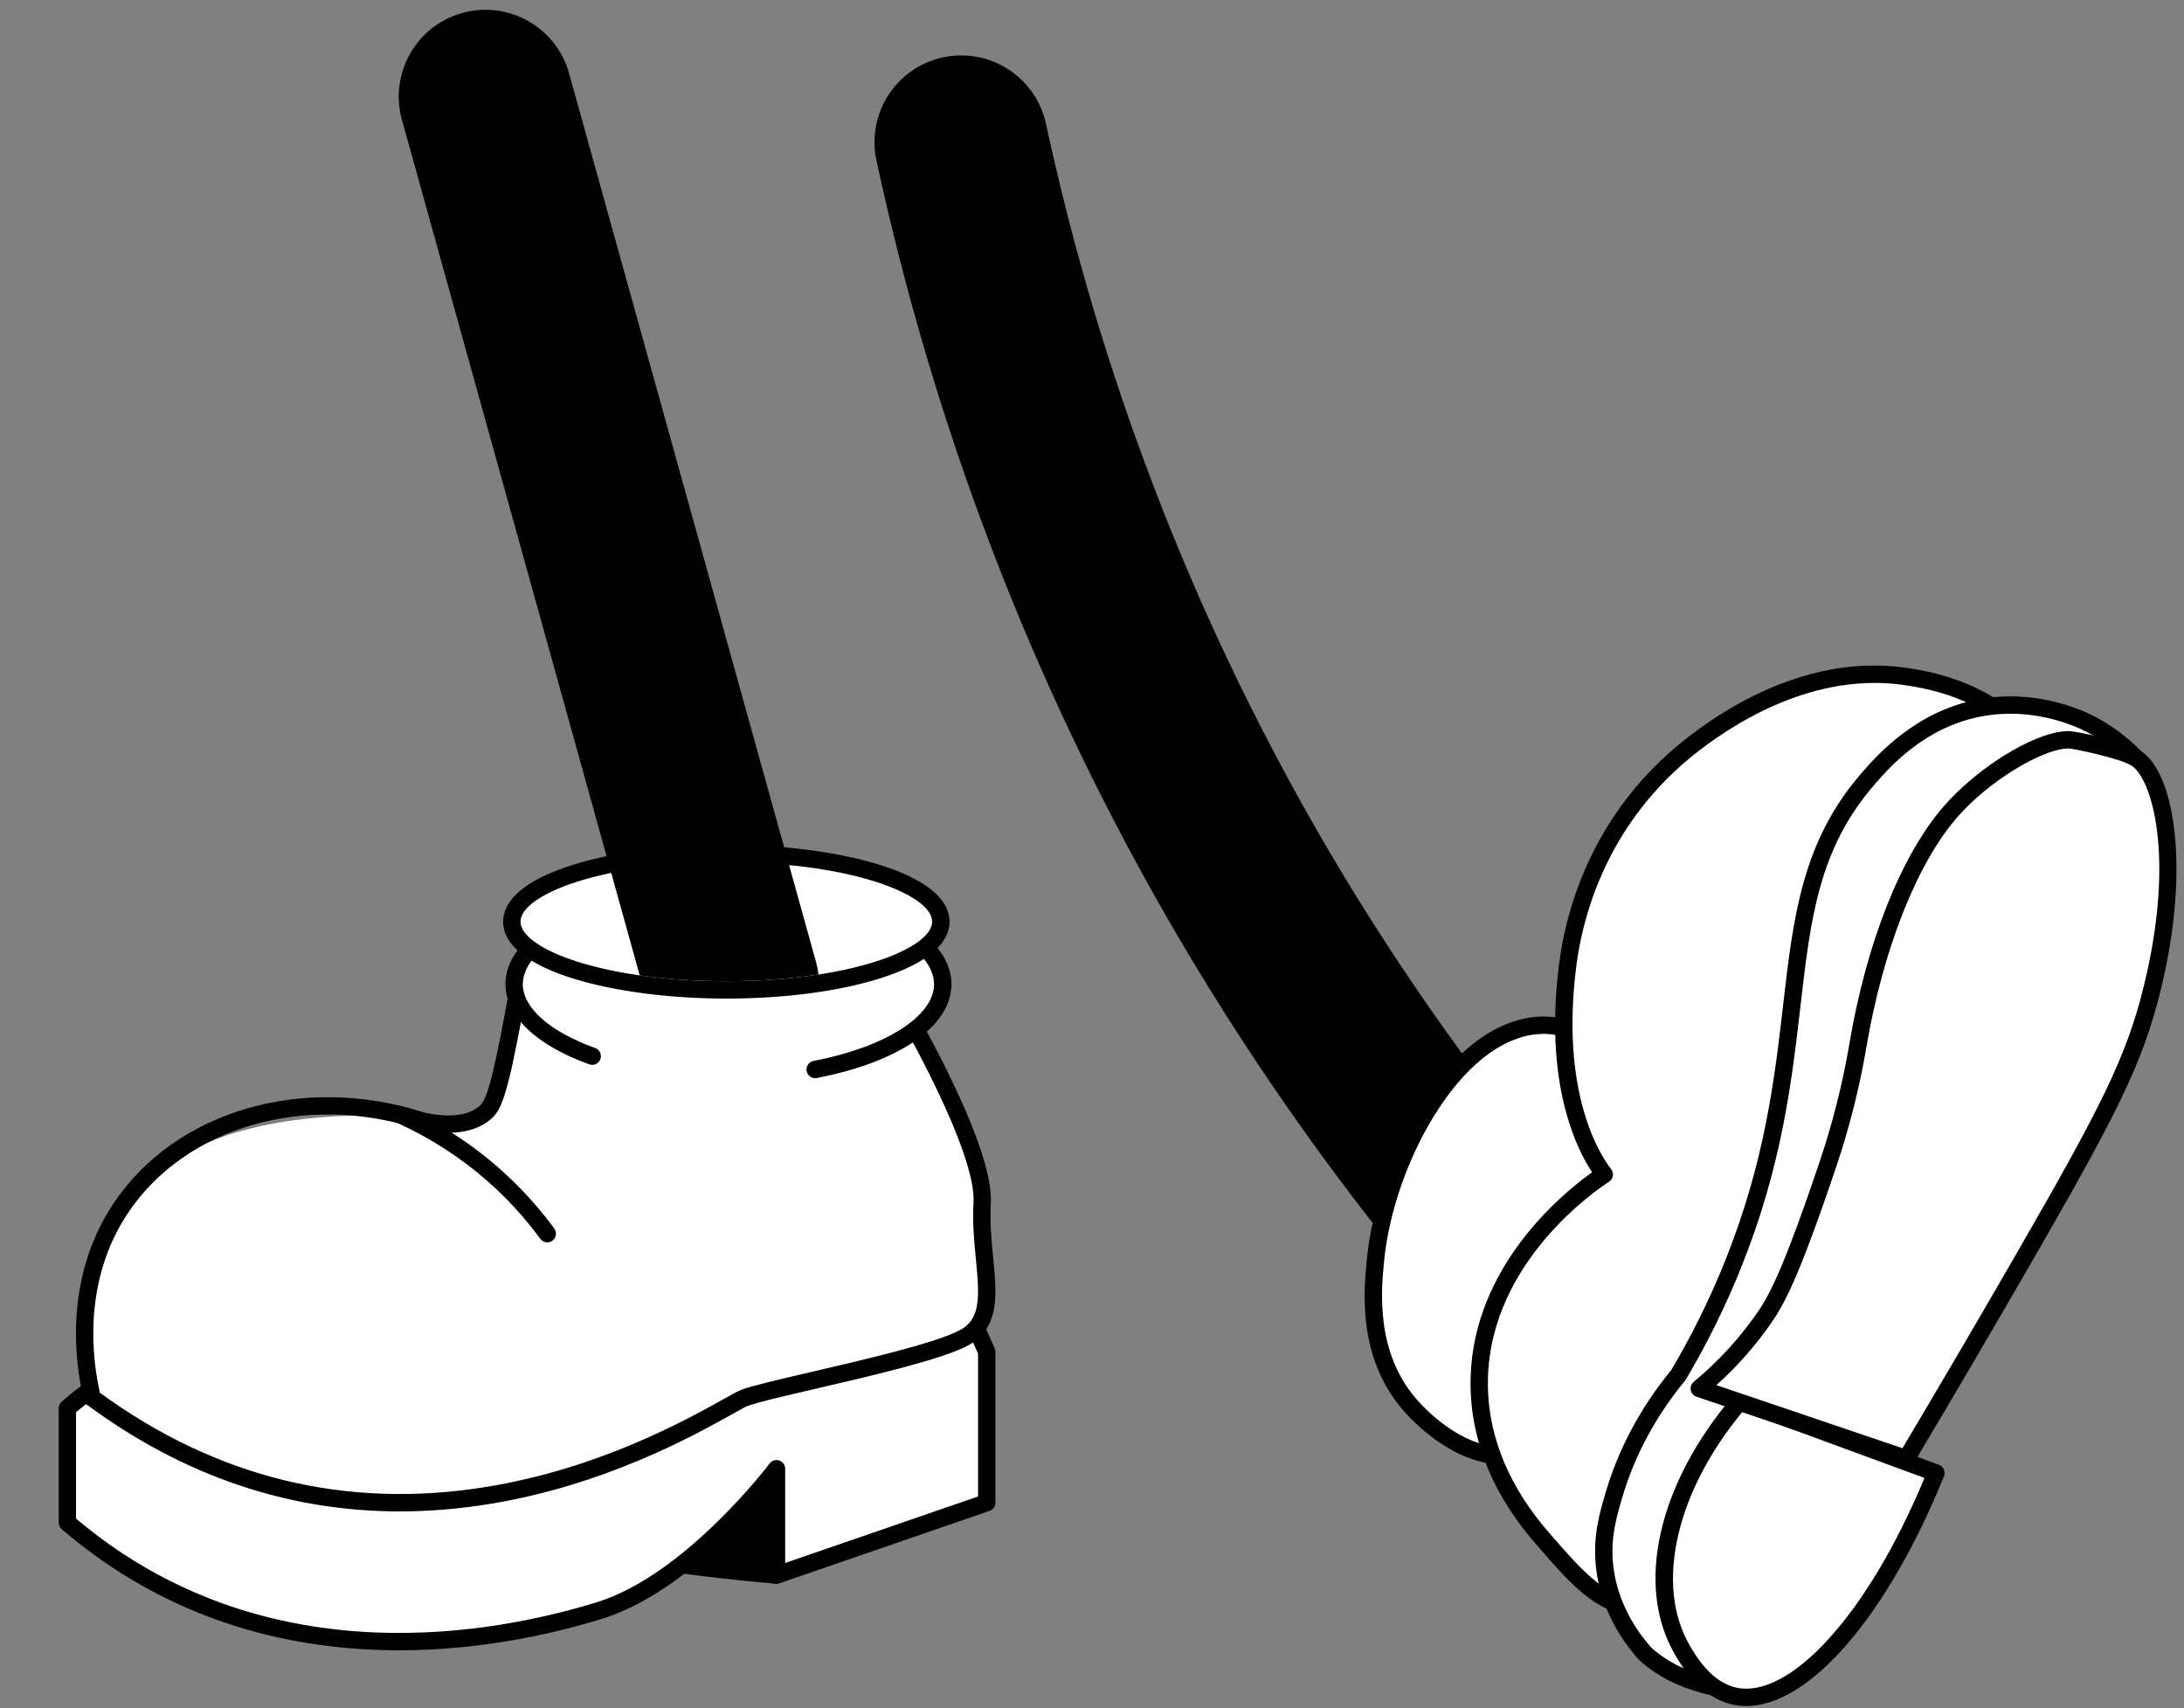 <?xml version="1.0" encoding="UTF-8"?><svg xmlns="http://www.w3.org/2000/svg" xmlns:xlink="http://www.w3.org/1999/xlink" height="384.1" preserveAspectRatio="xMidYMid meet" version="1.0" viewBox="-13.2 -2.2 491.1 384.1" width="491.1" zoomAndPan="magnify"><rect x="-13.2" y="-2.2" width="491.1" height="384.1" fill="#808080" stroke="none"/><defs><clipPath id="a"><path d="M 359 310 L 425 310 L 425 381.398 L 359 381.398 Z M 359 310"/></clipPath><clipPath id="b"><path d="M 366 162 L 476.199 162 L 476.199 328 L 366 328 Z M 366 162"/></clipPath></defs><g><g id="change1_3"><path d="M 122.223 345.586 C 121.828 349.129 161.031 352.488 161.031 352.488 L 178.035 335.672 C 178.035 335.672 171.656 314.488 167.672 316.086 C 163.684 317.68 123.816 331.234 122.223 345.586"/></g><g id="change1_4"><path d="M 123.668 345.316 C 125.93 346.785 139.871 349.25 160.512 351.043 L 176.457 335.273 C 173.594 326.012 169.781 317.809 168.133 317.398 C 167.789 317.535 167.215 317.75 166.449 318.031 C 133.012 330.453 124.637 339.664 123.668 345.316 Z M 161.555 353.934 L 160.914 353.875 C 160.824 353.867 151.809 353.09 142.57 351.91 C 123.391 349.461 121.934 347.688 121.312 346.93 C 120.848 346.359 120.797 345.801 120.84 345.43 C 121.871 336.137 136.891 326.039 165.477 315.422 C 166.254 315.133 166.824 314.922 167.152 314.789 C 167.645 314.594 168.434 314.453 169.383 314.91 C 170.656 315.523 172.746 317.355 176.188 326.125 C 178.008 330.762 179.355 335.227 179.367 335.27 L 179.609 336.074 L 161.555 353.934"/></g><g id="change2_1"><path d="M 208.68 335.672 L 161.41 351.965 L 161.41 328.043 C 161.41 328.043 142.273 353.559 121.547 359.938 C 100.816 366.316 46.598 378.426 1.949 340.152 L 1.949 317.68 C 1.949 317.68 9.922 307.316 12.316 308.91 C 14.707 310.504 203.668 290.57 203.668 290.57 L 208.68 301.734 L 208.68 335.672" fill="#fff"/></g><g id="change1_5"><path d="M 208.68 335.672 Z M 3.898 339.254 C 22.688 355.102 45.191 363.711 70.805 364.84 C 91.164 365.738 109.324 361.652 120.973 358.07 C 140.863 351.949 159.66 327.125 159.852 326.875 C 160.352 326.203 161.23 325.93 162.027 326.195 C 162.824 326.461 163.359 327.203 163.359 328.043 L 163.359 349.23 L 206.727 334.281 L 206.727 302.152 L 202.465 292.656 C 194.266 293.523 59.375 307.203 43.398 308.656 C 14.359 311.305 12.23 311.125 11.379 310.625 C 10.273 310.637 6.895 312.773 3.898 315.332 Z M 76.551 368.867 C 74.602 368.867 72.629 368.824 70.633 368.734 C 43.816 367.555 20.281 358.434 0.68 341.633 C 0.25 341.266 0 340.723 0 340.152 L 0 314.445 C 0 313.891 0.234 313.363 0.648 312.992 C 4.609 309.449 9.875 305.641 12.969 307.047 C 20.242 307.508 130.434 296.336 203.465 288.633 C 204.301 288.539 205.102 289.004 205.445 289.773 L 210.457 300.934 C 210.57 301.188 210.629 301.457 210.629 301.734 L 210.629 335.672 C 210.629 336.504 210.102 337.242 209.312 337.516 L 162.047 353.809 C 161.449 354.016 160.789 353.918 160.277 353.551 C 159.766 353.184 159.461 352.594 159.461 351.965 L 159.461 333.559 C 152.922 341.258 138.133 356.871 122.117 361.801 C 111.316 365.121 95.043 368.867 76.551 368.867"/></g><g id="change2_2"><path d="M 186.922 219.07 C 186.922 219.07 208.449 254.691 207.652 268.246 C 207.074 278.062 209.844 287.039 208.086 293.062 C 207.414 295.359 206.086 297.227 203.668 298.543 C 194.898 303.328 160.613 309.707 154.234 312.098 C 147.855 314.488 77.695 363.922 7.531 312.098 C 7.531 312.098 -13.199 241.938 83.273 249.109 C 83.273 249.109 104.801 257.086 102.41 225.191 C 100.02 193.301 186.922 219.07 186.922 219.07" fill="#fff"/></g><g id="change1_6"><path d="M 9.266 310.953 C 35.434 330.074 64.605 337.207 95.984 332.156 C 121.379 328.074 141.031 317.109 149.426 312.43 C 151.508 311.266 152.766 310.566 153.551 310.273 C 156 309.352 161.895 307.984 169.355 306.254 C 181.191 303.504 197.398 299.738 202.734 296.832 C 204.531 295.852 205.641 294.48 206.211 292.516 C 207.078 289.547 206.691 285.543 206.238 280.906 C 205.863 277.047 205.441 272.672 205.707 268.133 C 206.012 262.934 202.605 253.023 195.855 239.469 C 191.535 230.805 187.102 223.191 185.703 220.836 C 120.027 208.973 107.297 214.422 105.562 218.742 C 105.527 218.855 105.461 219.242 105.367 219.777 C 105.207 220.715 104.914 222.387 104.328 225.551 C 100.723 244.926 99.461 247.523 97.02 249.566 C 93.543 252.473 88.133 253.234 81.363 251.766 L 81.176 251.715 C 55.469 243.371 28.473 251.148 15.523 270.621 C 5.258 286.066 7.57 303.492 9.266 310.953 Z M 76.695 337.637 C 51.539 337.637 27.961 329.609 6.371 313.668 L 5.801 313.246 L 5.637 312.555 C 3.82 305.035 0.828 285.684 12.277 268.461 C 26.172 247.562 54.949 239.145 82.285 247.977 C 87.785 249.152 92.016 248.668 94.516 246.574 C 95.898 245.422 97.059 243.281 100.492 224.836 C 101.074 221.699 101.363 220.039 101.523 219.109 C 101.727 217.949 101.762 217.742 101.941 217.293 C 104.449 211.035 116.023 204.211 187.273 217.152 L 188.137 217.312 L 188.594 218.062 C 189.484 219.539 210.426 254.363 209.602 268.359 C 209.352 272.598 209.742 276.629 210.121 280.527 C 210.609 285.566 211.035 289.918 209.957 293.609 C 209.086 296.594 207.332 298.766 204.602 300.258 C 198.801 303.418 182.965 307.098 170.238 310.051 C 163.203 311.684 157.129 313.094 154.918 313.922 C 154.406 314.113 152.98 314.91 151.328 315.836 C 142.754 320.617 122.676 331.816 96.602 336.012 C 89.867 337.094 83.227 337.637 76.695 337.637"/></g><g id="change2_3"><path d="M 122.219 236.035 C 110.211 232.219 102.41 226.043 102.41 219.07 C 102.41 207.48 123.984 198.086 150.598 198.086 C 177.211 198.086 198.785 207.48 198.785 219.07 C 198.785 230.664 177.211 240.062 150.598 240.062 C 139.988 240.062 130.18 238.566 122.219 236.035" fill="#fff"/></g><g id="change1_7"><path d="M 170.098 240.223 C 169.184 240.223 168.363 239.574 168.184 238.641 C 167.98 237.582 168.672 236.562 169.73 236.355 C 185.941 233.227 196.836 226.281 196.836 219.074 C 196.836 209.879 178.258 200.035 150.598 200.035 C 122.941 200.035 104.359 209.879 104.359 219.074 C 104.359 224.414 110.441 229.785 120.629 233.441 C 121.645 233.805 122.172 234.922 121.809 235.938 C 121.441 236.949 120.324 237.477 119.312 237.113 C 107.332 232.812 100.461 226.234 100.461 219.074 C 100.461 206.211 122.484 196.133 150.598 196.133 C 178.715 196.133 200.738 206.211 200.738 219.074 C 200.738 228.492 189.141 236.582 170.469 240.188 C 170.344 240.211 170.219 240.223 170.098 240.223"/></g><g id="change1_8"><path d="M 109.871 277.145 C 109.27 277.145 108.68 276.867 108.297 276.348 C 104.832 271.633 100.867 267.293 96.512 263.453 C 90.391 258.059 83.461 253.598 75.918 250.199 C 74.938 249.758 74.5 248.605 74.941 247.621 C 75.383 246.641 76.539 246.203 77.52 246.645 C 85.418 250.203 92.676 254.871 99.09 260.527 C 103.656 264.551 107.812 269.098 111.441 274.039 C 112.078 274.906 111.891 276.129 111.023 276.766 C 110.676 277.023 110.27 277.145 109.871 277.145"/></g><g id="change1_9"><path d="M 322.742 295 C 317.164 295 311.629 292.617 307.77 288.004 C 285.656 261.559 265.793 233.043 248.727 203.258 C 218.641 150.746 196.824 93.766 183.879 33.891 C 181.605 23.363 188.293 12.984 198.82 10.707 C 209.352 8.434 219.73 15.121 222.004 25.648 C 234.102 81.602 254.48 134.836 282.57 183.867 C 298.504 211.672 317.047 238.289 337.695 262.984 C 344.602 271.25 343.504 283.551 335.242 290.461 C 331.59 293.512 327.152 295 322.742 295"/></g><g id="change2_4"><path d="M 334.363 228.316 C 314.703 227.902 298.273 258.184 296.066 281.387 C 295.426 288.121 294.082 302.273 303.719 313.547 C 304.988 315.031 314.551 325.922 326.211 325.141 C 348.863 323.613 373.711 278.367 359.988 248.996 C 355.938 240.32 346.441 228.57 334.363 228.316" fill="#fff"/></g><g id="change1_10"><path d="M 333.973 230.266 C 325.816 230.266 317.426 236.215 310.301 247.066 C 303.703 257.113 299.109 270.016 298.008 281.57 C 297.391 288.086 296.102 301.637 305.203 312.281 C 306.809 314.156 315.082 323.23 325 323.23 C 325.355 323.23 325.715 323.219 326.078 323.191 C 334.773 322.605 344.758 314.484 352.129 301.996 C 359.977 288.707 366.277 267.066 358.223 249.82 C 351.129 234.633 339.863 230.383 334.324 230.27 C 334.324 230.27 334.09 230.266 333.973 230.266 Z M 325.012 327.129 C 313.375 327.129 304.047 316.93 302.238 314.816 C 292.062 302.914 293.457 288.25 294.125 281.203 C 295.281 269.039 300.109 255.48 307.039 244.926 C 315.031 232.754 324.75 226.148 334.406 226.367 C 348.09 226.656 358.039 240.207 361.758 248.172 C 365.52 256.227 366.73 266.016 365.254 276.473 C 363.926 285.898 360.547 295.406 355.488 303.98 C 347.348 317.766 336.453 326.402 326.34 327.086 C 325.895 327.113 325.453 327.129 325.012 327.129"/></g><g id="change2_5"><path d="M 319.43 307.742 C 318.977 326.84 330.539 340.133 334.191 344.328 C 340.859 351.992 346.633 358.707 354.074 358.98 C 369.41 359.535 377.582 333.684 409.844 276.074 C 418.344 260.895 453.965 198.074 446.965 173.395 C 445.48 168.164 442.5 164.055 442.5 164.055 C 434.027 152.395 418.691 150.352 414.684 149.82 C 389.668 146.488 368.73 163.793 363.301 168.656 C 344.238 185.73 340.301 207.133 339.348 214.539 C 335.699 242.777 343.992 257.266 347.543 261.879 C 345.305 263.32 320.082 280.133 319.43 307.742" fill="#fff"/></g><g id="change1_11"><path d="M 408.355 151.352 C 387.305 151.352 369.805 165.449 364.602 170.109 C 347.336 185.578 342.578 204.742 341.281 214.789 C 337.613 243.195 346.328 257.105 349.086 260.691 C 349.422 261.121 349.555 261.672 349.461 262.211 C 349.371 262.746 349.055 263.223 348.598 263.52 C 345.879 265.273 322.004 281.414 321.379 307.785 C 320.945 326.129 332.02 338.863 335.66 343.047 L 335.84 343.254 C 342.16 350.52 347.617 356.789 354.148 357.027 C 364.305 357.398 371.523 343.672 387.375 313.594 C 392.902 303.102 399.785 290.047 408.145 275.121 L 408.66 274.199 C 413.293 265.934 424.141 246.574 432.945 226.332 C 443.641 201.746 447.84 183.625 445.09 173.93 C 443.715 169.086 440.949 165.242 440.922 165.203 C 435.629 157.914 426.711 153.387 414.426 151.754 C 412.379 151.48 410.348 151.352 408.355 151.352 Z M 354.586 360.938 C 354.391 360.938 354.199 360.934 354.004 360.93 C 345.785 360.629 339.812 353.762 332.898 345.812 L 332.719 345.605 C 328.832 341.141 317.008 327.547 317.48 307.695 C 318.078 282.398 338.348 265.98 344.801 261.387 C 343.031 258.703 340.629 254.191 338.859 247.57 C 336.293 237.938 335.805 226.738 337.41 214.293 C 338.777 203.707 343.789 183.512 361.996 167.203 C 365.203 164.332 371.91 158.852 380.777 154.422 C 392.395 148.613 403.891 146.414 414.941 147.887 C 424.145 149.109 436.672 152.711 444.078 162.91 C 444.207 163.09 447.281 167.359 448.844 172.863 C 453.543 189.441 441.168 224.18 412.062 276.105 L 411.547 277.023 C 403.211 291.906 396.344 304.941 390.824 315.41 C 374.449 346.492 366.836 360.938 354.586 360.938"/></g><g id="change2_6"><path d="M 347.598 349.809 C 348.637 359.605 353.922 366.484 356.727 369.633 C 356.727 369.633 358.75 371.648 362.496 373.688 C 362.496 373.688 369.785 377.707 378.602 377.887 C 397.574 378.262 415.801 318.422 415.801 318.422 C 422.41 298.562 456.52 198.434 467.09 168.266 C 464.535 165.637 460.105 161.672 453.559 159.129 C 449.172 157.43 441.379 155.277 432.281 156.918 C 418.824 159.344 410.48 168.719 406.742 173.039 C 383.07 200.402 396.566 232.312 376.406 282.32 C 371.934 293.418 367.203 301.938 364.223 306.957 C 355.496 317.582 351.617 327.539 349.766 333.781 C 348.301 338.711 346.93 343.516 347.598 349.809" fill="#fff"/></g><g id="change1_12"><path d="M 358.133 368.281 C 358.402 368.535 360.258 370.246 363.43 371.973 C 363.508 372.016 370.441 375.773 378.641 375.938 C 378.688 375.938 378.73 375.938 378.777 375.938 C 385.574 375.938 394.004 365.855 402.531 347.508 C 409.328 332.887 413.891 318.004 413.934 317.855 C 420.238 298.914 453.66 200.758 464.844 168.773 C 461.199 165.23 457.266 162.664 452.852 160.949 C 448.23 159.156 440.973 157.332 432.629 158.836 C 419.574 161.191 411.613 170.391 408.215 174.316 C 395.727 188.754 393.922 204.379 391.641 224.164 C 389.699 240.969 387.504 260.016 378.215 283.051 C 374.754 291.641 370.609 300.02 365.898 307.953 L 365.727 308.191 C 359.141 316.215 354.398 325.012 351.633 334.34 C 350.289 338.875 348.898 343.566 349.535 349.602 C 350.43 358.031 354.695 364.406 358.133 368.281 Z M 378.777 379.836 C 378.707 379.836 378.637 379.836 378.562 379.836 C 369.367 379.652 361.867 375.566 361.555 375.395 C 357.617 373.25 355.441 371.105 355.352 371.02 L 355.27 370.934 C 351.441 366.633 346.664 359.512 345.656 350.016 C 344.938 343.203 346.508 337.902 347.895 333.23 C 350.797 323.445 355.75 314.23 362.617 305.832 C 367.195 298.109 371.227 289.953 374.598 281.59 C 383.688 259.043 385.852 240.273 387.766 223.715 C 390.031 204.074 391.992 187.109 405.266 171.766 C 408.617 167.891 417.523 157.594 431.938 154.996 C 441.176 153.332 449.18 155.34 454.262 157.312 C 459.48 159.34 464.266 162.566 468.488 166.902 L 469.328 167.77 C 469.328 167.77 424.016 299.918 417.652 319.039 C 417.621 319.145 412.988 334.254 406.086 349.117 C 396.613 369.504 387.426 379.836 378.777 379.836"/></g><g id="change2_7"><path d="M 422.121 328.988 C 408.582 362.363 390.148 381.984 376.914 379.188 C 370.332 377.793 366.465 371.152 365.109 368.82 C 356.582 354.18 361.73 331.969 378.105 312.801 L 422.121 328.988" fill="#fff"/></g><g clip-path="url(#a)" id="change1_1"><path d="M 378.719 315.105 C 371.363 323.984 366.34 333.586 364.172 342.949 C 361.957 352.484 362.863 361.09 366.793 367.84 C 368.105 370.09 371.586 376.062 377.32 377.277 C 383.09 378.5 390.422 374.613 397.961 366.34 C 405.781 357.762 413.223 345.266 419.547 330.117 Z M 379.473 381.398 C 378.469 381.398 377.48 381.297 376.512 381.094 C 369.086 379.523 364.824 372.207 363.422 369.805 C 354.418 354.332 359.598 331.465 376.625 311.535 C 377.152 310.914 378.016 310.691 378.777 310.973 L 422.797 327.156 C 423.293 327.34 423.691 327.715 423.906 328.199 C 424.121 328.684 424.129 329.23 423.93 329.719 C 411.113 361.305 393.648 381.398 379.473 381.398"/></g><g id="change2_8"><path d="M 415.457 325.777 L 368.902 310 C 372.832 306.75 378.617 301.348 383.949 293.465 C 387.055 288.871 390.629 280.98 397.816 259.637 C 400.758 250.902 403.031 241.953 404.57 232.871 C 408.664 208.691 416.812 190.215 425.359 180.359 C 432.578 172.039 444.496 164.773 450.941 164.195 C 451.48 164.148 452.012 164.125 452.012 164.125 C 452.555 164.082 463.867 166.262 467.09 168.266 C 472.941 171.902 477.863 191.012 470.762 219.973 C 466.711 236.492 460.766 247.977 441.754 280.938 C 431.535 298.645 422.578 313.832 415.457 325.777" fill="#fff"/></g><g clip-path="url(#b)" id="change1_2"><path d="M 452.164 166.07 C 452.141 166.07 452.121 166.07 452.098 166.07 C 452.098 166.07 452.078 166.074 452.047 166.074 C 452.098 166.074 452.137 166.07 452.164 166.07 Z M 372.758 309.246 L 414.59 323.426 C 423.125 309.09 431.691 294.473 440.062 279.961 C 459.195 246.797 464.938 235.535 468.867 219.508 C 476.059 190.172 470.586 172.738 466.059 169.922 C 463.477 168.312 453.578 166.25 452.004 166.078 C 451.836 166.086 451.477 166.105 451.117 166.141 C 445.566 166.637 434.004 173.371 426.836 181.641 C 417.801 192.055 410.195 211.328 406.492 233.195 C 404.961 242.242 402.664 251.348 399.664 260.258 C 392.18 282.488 388.613 290.047 385.566 294.555 C 381.934 299.926 377.637 304.855 372.758 309.246 Z M 415.457 327.73 C 415.25 327.73 415.039 327.695 414.832 327.629 L 368.277 311.848 C 367.605 311.621 367.113 311.047 366.984 310.355 C 366.855 309.66 367.113 308.949 367.66 308.496 C 373.34 303.797 378.277 298.371 382.336 292.371 C 385.203 288.125 388.621 280.828 395.969 259.012 C 398.902 250.297 401.148 241.395 402.648 232.547 C 406.523 209.664 414.262 190.18 423.887 179.082 C 431.238 170.609 443.547 162.902 450.766 162.254 C 451.348 162.199 451.926 162.176 451.926 162.176 L 451.945 162.176 C 453.527 162.176 464.777 164.531 468.117 166.609 C 475.684 171.312 479.449 192.734 472.656 220.438 C 468.609 236.938 462.793 248.367 443.441 281.91 C 434.797 296.895 425.945 311.988 417.133 326.777 C 416.773 327.383 416.129 327.73 415.457 327.73"/></g><g id="change2_9"><path d="M 198.363 205.035 C 198.363 213.512 176.77 220.379 150.129 220.379 C 123.488 220.379 101.891 213.512 101.891 205.035 C 101.891 196.559 123.488 189.688 150.129 189.688 C 176.77 189.688 198.363 196.559 198.363 205.035" fill="#fff"/></g><g id="change1_13"><path d="M 150.129 191.641 C 137.438 191.641 125.535 193.203 116.609 196.039 C 108.613 198.586 103.84 201.945 103.84 205.035 C 103.84 208.121 108.613 211.48 116.609 214.027 C 125.535 216.867 137.438 218.43 150.129 218.43 C 162.816 218.43 174.719 216.867 183.645 214.027 C 191.641 211.48 196.414 208.121 196.414 205.035 C 196.414 201.945 191.641 198.586 183.645 196.039 C 174.719 193.203 162.816 191.641 150.129 191.641 Z M 150.129 222.328 C 125.797 222.328 99.941 216.27 99.941 205.035 C 99.941 199.941 105.297 195.547 115.43 192.324 C 124.723 189.367 137.047 187.738 150.129 187.738 C 174.457 187.738 200.316 193.801 200.316 205.035 C 200.316 210.125 194.961 214.52 184.828 217.742 C 175.531 220.699 163.207 222.328 150.129 222.328"/></g><g id="change1_14"><path d="M 150.129 218.43 C 157.438 218.43 164.48 217.906 170.852 216.926 C 170.734 215.973 170.547 215.016 170.281 214.059 L 114.766 14.289 C 111.879 3.91 101.129 -2.16 90.75 0.719 C 80.371 3.605 74.297 14.355 77.18 24.734 L 130.645 217.109 C 136.684 217.973 143.289 218.43 150.129 218.43"/></g></g></svg>